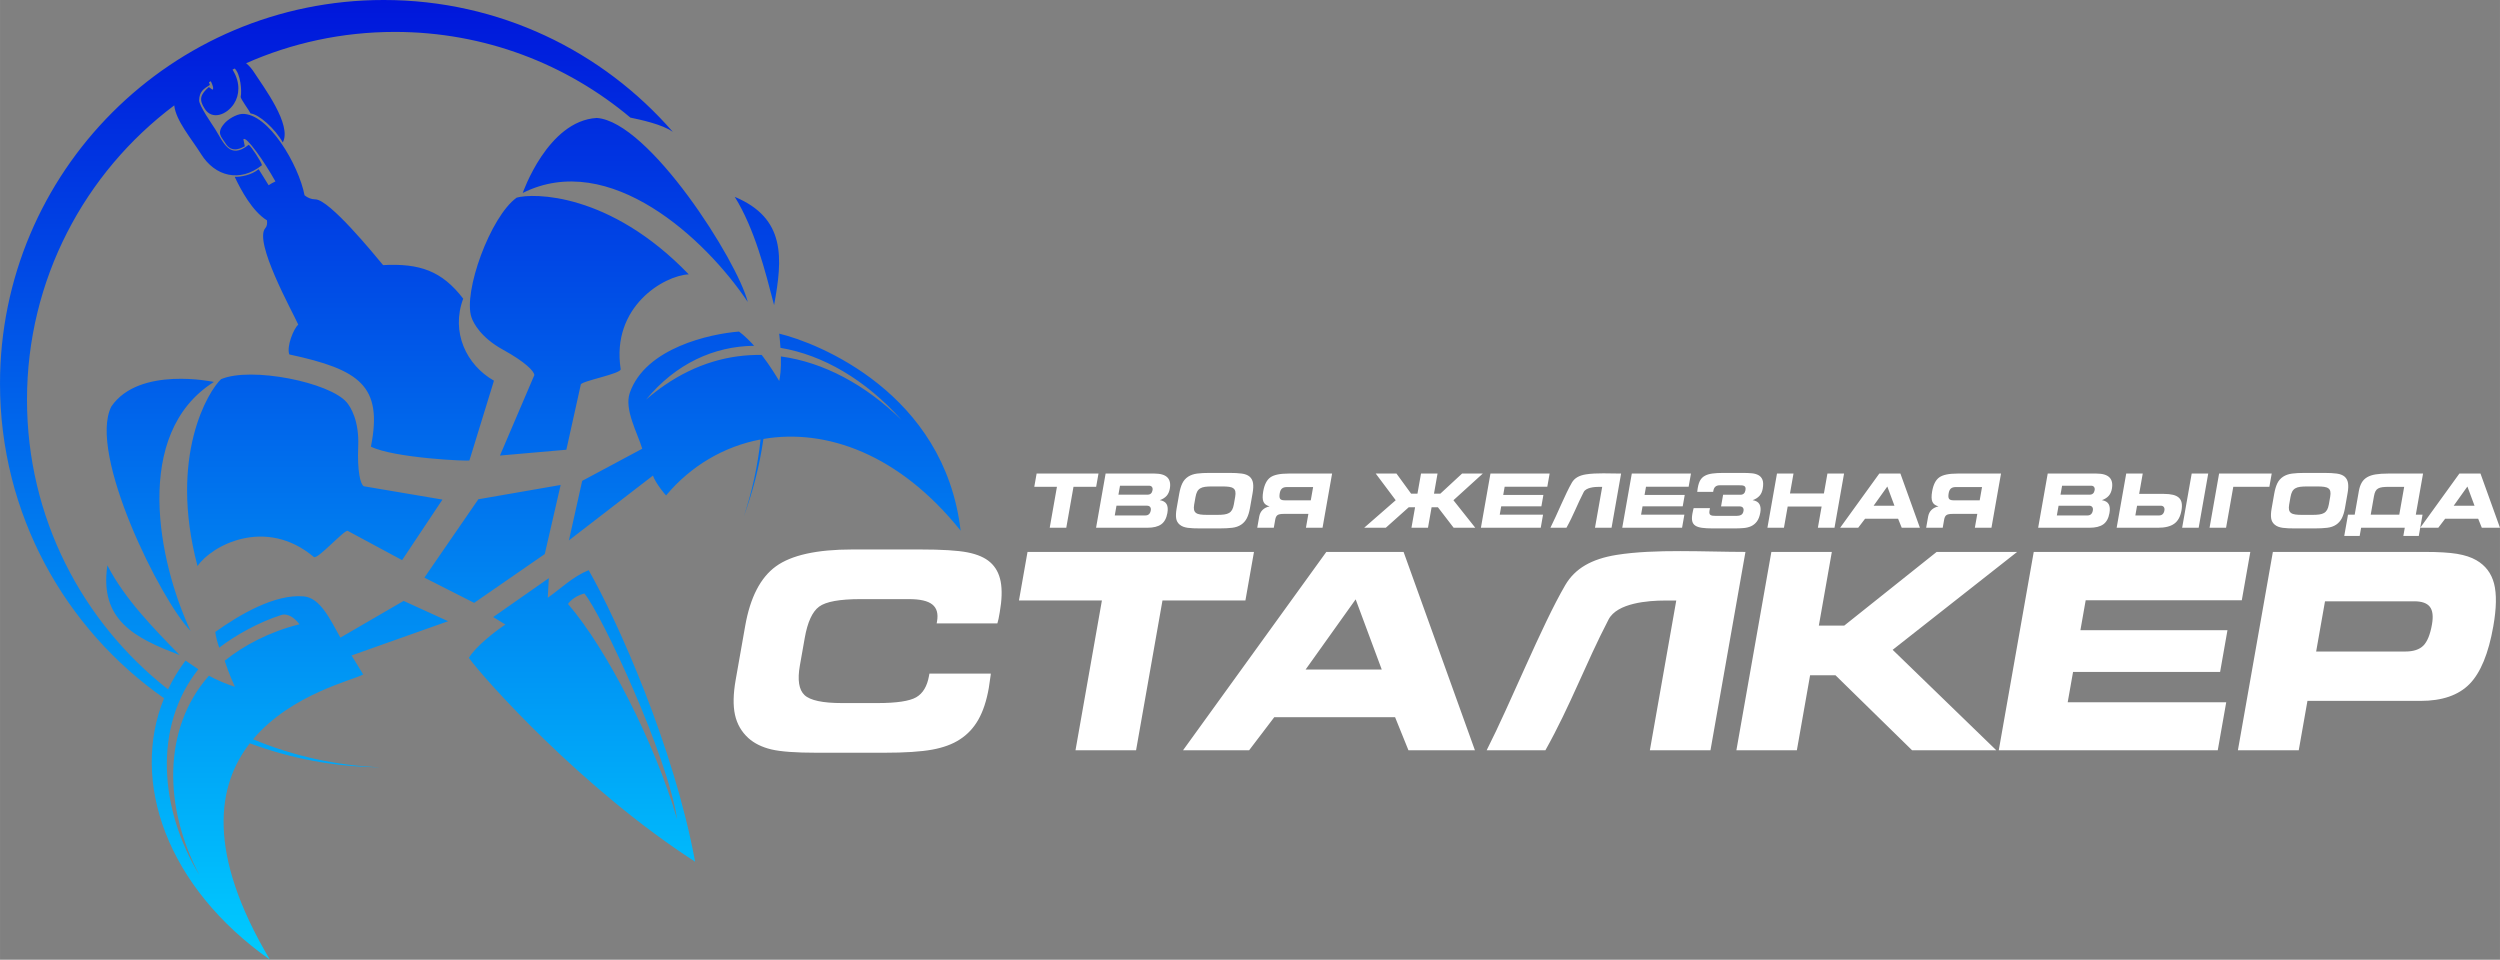 <?xml version="1.0" encoding="UTF-8"?>
<!DOCTYPE svg PUBLIC "-//W3C//DTD SVG 1.1//EN" "http://www.w3.org/Graphics/SVG/1.1/DTD/svg11.dtd">
<svg xmlns="http://www.w3.org/2000/svg" xml:space="preserve" width="2024px" height="777px" version="1.1" style="shape-rendering:geometricPrecision; text-rendering:geometricPrecision; image-rendering:optimizeQuality; fill-rule:evenodd; clip-rule:evenodd"
viewBox="0 0 2024 777.01"
 xmlns:xlink="http://www.w3.org/1999/xlink">
 <rect x="0" y="0" width="2024" height="777.01" fill="#808080" stroke="none"/>
 <defs>
  <style type="text/css">
   <![CDATA[
    .fil1 {fill:#FFFFFF;fill-rule:nonzero}
    .fil2 {fill:#FFFFFF;fill-rule:nonzero}
    .fil0 {fill:url(#id0);fill-rule:nonzero}
   ]]>
  </style>
  <linearGradient id="id0" gradientUnits="userSpaceOnUse" x1="388.86" y1="777.01" x2="388.86" y2="0">
   <stop offset="0" style="stop-opacity:1; stop-color:#00CCFF"/>
   <stop offset="1" style="stop-opacity:1; stop-color:#0016DB"/>
  </linearGradient>
 </defs>
 <g id="Слой_x0020_1">
  <g id="_1749595939872">
   <path class="fil0"  d="M383.87 488.09l-40.3 -20.43 43.68 -63.44 66.65 -11.59 -12.87 55.94 -57.16 39.52zm-187.86 -395.88c-4.92,0.31 -11.72,4.55 -14.41,7.81 -6.62,7.67 -2.45,10.57 0.73,15.67 5.55,9.53 14.26,3.31 15.85,2.7l-1.13 -5.59c2.06,-3.36 17.28,18.5 25.91,34.1 -1.9,0.85 -3.78,1.9 -5.49,3.07 -3.61,-5.54 -6.84,-11.3 -8.09,-12.99 -5.98,4.91 -14.54,6.32 -19.36,6.18 5.03,10.78 14.35,27.97 26.13,35.26 0.28,2.54 -0.01,4.77 -1.29,6.19 -9.77,10.83 21.81,67.52 26.58,78.15 -3.74,3.43 -9.57,17.66 -7.24,24.19 56.96,12.28 75.91,25.37 66.08,74.67 18.9,9.3 79.5,11.99 79.77,11.11l19.84 -64.52c-22.44,-12.79 -34.97,-39.37 -24.89,-66.42 -17.35,-22.59 -35.29,-28.69 -64.86,-27.16 -7.4,-8.91 -43.46,-53.13 -54.83,-53.22 -3.51,-0.03 -6.35,-1.35 -8.77,-3.32 -4.65,-24.47 -29.25,-66.64 -50.53,-65.88zm9.72 -33.61c-1.73,-2.68 -3.8,-5.22 -6.47,-7.4 36.82,-16.3 77.55,-25.36 120.4,-25.36 72.68,0 139.15,26.09 190.72,69.39 7.64,1.58 25.88,5.4 34.35,11.54 -56.86,-65.4 -140.59,-106.77 -234.1,-106.77 -171.56,0 -310.63,139.07 -310.63,310.63 0,105.42 52.53,198.53 132.82,254.68 -27.55,67.51 2.24,152.87 85.72,211.7 -51.87,-87.25 -42.62,-141.39 -16.32,-175.23 33.05,12.32 68.77,19.17 106.05,19.45 -36.53,-1.38 -71.39,-9.34 -103.4,-22.72 31.1,-36.94 82.35,-48.2 89.12,-52.46 -3.89,-6.59 -5.27,-8.66 -9.4,-15.37l78.2 -27.74 -36.02 -16.44 -51.2 29.73c-8.2,-14.6 -16.18,-32.19 -29.6,-33.39 -23.26,-2.08 -51.82,14.59 -71.68,28.8 0.4,3.39 1.68,8.63 3.2,12.7 12.69,-9.77 31.99,-20.71 50.52,-26.52 0,0 6.67,-2.58 14.44,7.59 -24.3,6.04 -45.32,17.24 -60.56,29.54 1.22,3.27 3.01,9.56 8.27,21.05 -6.47,-1.98 -14.66,-5.4 -21.04,-8.92 -38.07,43.15 -36.37,107.55 -7.56,161.57 -32.57,-53.31 -37.62,-120.55 -1.02,-166.79 -3.01,-1.96 -6.41,-4.28 -10.34,-7.06 -5.59,7.42 -10.31,15.22 -14.18,23.3 -69.51,-54.52 -114.17,-139.26 -114.17,-234.45 0,-97.47 46.83,-184.01 119.22,-238.34 1.21,12.26 14.05,27.14 21.72,39.43 11.31,18.12 31.44,23.27 49.29,8.99 -0.39,-2.52 -8.63,-15.08 -10.71,-16.54 -15.48,12.41 -20.42,-1.82 -27.13,-12.58 -2.48,-3.96 -13.1,-19.01 -13.01,-23.36 0.16,-7.22 3.62,-9.34 8.72,-12.52 -0.12,-0.49 -0.4,-1.21 -0.79,-2.1 0.51,-0.3 1.01,-0.6 1.52,-0.89 1.7,3.54 2.52,6.33 1.28,6.85l-2.9 -2.13c-6.91,6.14 -8.21,10.1 -3.28,17.63 5.77,9.23 17.67,5.07 23.61,-4.06 4.56,-7.01 5.15,-16.86 -0.4,-26.4l-0.74 -1.28c0.59,-0.29 1.17,-0.59 1.77,-0.88 4.74,4.53 5.89,18.31 4.83,22.9 -0.32,1.38 7.07,11.33 8.02,13.49 6.65,0.57 19.92,12.36 26.06,23.48 7.66,-14.22 -15.6,-44.96 -23.2,-56.74zm412.33 296.77c-3.11,21.57 -8.44,42.42 -15.75,62.31 6.59,-19.79 11.15,-40.5 13.45,-61.89 -29.89,5.65 -56.66,21.59 -76.49,45.31 -0.15,0.18 -8.57,-9.86 -10.66,-16.06l-68.02 52.46 10.74 -48.19 48.62 -26.02c-3.74,-12.58 -14.74,-31.81 -10.09,-45.2 12.71,-36.66 65.65,-47.9 88.45,-49.65 4.35,3.29 8.47,7.29 12.23,11.51 -32.51,0.37 -63.4,14.4 -87.41,43.5 4.9,-4.25 9.87,-8.09 14.92,-11.56 25.12,-17.26 51.92,-25 78.64,-24.51 6.81,8.81 11.86,17.28 14.15,21.03 0.73,-3.35 1.67,-9.1 1.37,-19.83 34.54,4.69 68.39,22.8 97.74,51.51 -29.28,-32.79 -63.93,-52.79 -98.08,-58.47 -0.22,-3.43 -0.56,-7.25 -1.03,-11.51 30.81,7.3 133.82,47.8 146.89,159.53 -49.76,-62.17 -109.03,-82.92 -159.67,-74.27zm-185.46 -51.68l-27.84 65.13 53.76 -4.72 11.7 -52.81c0.74,-2.87 32.86,-8.72 32.28,-12.43 -7.8,-50.54 34.99,-75.74 55.1,-76.75 -64.15,-66.58 -126.14,-65.83 -139.31,-62.1 -21.43,15.45 -43.47,76.56 -36.61,96.88 1.55,4.57 7.5,16.31 25.46,26.19 17.97,9.88 25.33,17.42 25.46,20.61zm162.27 -144.31c41.41,17.34 38.84,49.58 31.83,87.63 -7.25,-27.92 -15.68,-61.53 -31.83,-87.63zm10.51 85.09c-8.41,-33.29 -79.89,-146.05 -122.24,-148.97 -39.77,2.28 -59.94,60.73 -59.94,60.73l0 0c70.1,-35.12 148,37.02 182.18,88.24zm-310.93 149.19l63.75 10.81 -32.66 49.02 -44.08 -23.72c-2.84,-0.85 -24.49,23.59 -27.37,21.17 -39.18,-32.86 -82.9,-9.31 -94.18,7.37 -23.72,-89.36 9.03,-142 19.05,-151.33 24.32,-10.33 88.01,2.49 101.83,18.88 3.11,3.69 10.07,14.86 9.21,35.35 -0.85,20.48 1.78,30.69 4.45,32.45zm149.01 90.28l0.87 -15.87 -45.05 31.52 9.88 6.02c-8.54,5.66 -24.15,17.9 -29.58,27.02 13.1,17.88 91.9,106.05 183.18,165.02 -16.98,-92.72 -62.92,-195.23 -86.17,-236.04 -12.98,5.26 -22.65,15.02 -33.13,22.33zm16.39 5.03c0,0 3.81,-6 13.24,-8.49 14.04,16.76 67.55,131.75 75.11,182.87 -17.85,-61.46 -56.81,-137.84 -88.35,-174.38zm-159.29 -266.01c-13.76,-17.6 -27.53,-35.19 -41.29,-52.79 15.17,25.67 23.92,42.48 37.37,61.39 37.79,-11.56 59.31,9.73 67.69,21.24 -7.84,-20.92 -34.48,-37.8 -63.77,-29.84zm-213.62 234.73c-6.62,44.4 22.28,58.91 58.47,72.62 -20.13,-20.66 -44.51,-45.29 -58.47,-72.62zm67.33 53.07c-24.11,-24.44 -83.53,-144 -64.08,-181.73 22.54,-32.83 82.99,-19.81 82.99,-19.81l0 0c-66.35,41.77 -45.01,145.78 -18.91,201.54z"/>
   <path class="fil1" d="M758.32 504.71l0.29 -1.62c1.1,-6.22 -0.16,-10.78 -3.81,-13.69 -3.61,-2.91 -9.91,-4.35 -18.89,-4.35l-39.28 0c-16.83,0 -27.97,2.03 -33.47,6.08 -5.5,4.05 -9.39,12.52 -11.66,25.44l-3.94 22.31c-2.04,11.59 -0.8,19.55 3.78,23.86 4.55,4.3 14.69,6.47 30.45,6.47l28.49 0c15.61,0 26.09,-1.58 31.5,-4.71 5.41,-3.13 8.86,-8.91 10.36,-17.41l0.31 -1.73 49.7 0c-0.04,0.22 -0.08,0.62 -0.1,1.18 -0.6,4.67 -1.11,8.17 -1.52,10.49 -1.82,10.31 -4.6,18.77 -8.39,25.47 -3.76,6.7 -8.76,12.08 -15.03,16.13 -5.91,3.87 -13.39,6.63 -22.41,8.28 -9.05,1.66 -22.02,2.51 -38.88,2.51l-54.81 0c-16.76,0 -28.93,-0.89 -36.53,-2.69 -7.56,-1.81 -13.8,-4.86 -18.63,-9.21 -5.57,-5.11 -9.18,-11.37 -10.81,-18.84 -1.63,-7.44 -1.44,-16.87 0.56,-28.24l7.72 -43.77c4.06,-23.01 12.34,-39.07 24.87,-48.16 12.54,-9.09 33.15,-13.66 61.83,-13.66l54.82 0c17.6,0 30.42,0.78 38.5,2.36 8.04,1.58 14.15,4.27 18.32,7.99 4.43,3.9 7.26,9.13 8.5,15.72 1.23,6.55 0.99,14.8 -0.76,24.74 -0.41,2.35 -0.74,4.19 -1,5.45 -0.25,1.25 -0.58,2.46 -0.93,3.6l-49.15 0zm161.44 102.72l-49.04 0 21.38 -121.27 -67.15 0 6.93 -39.32 183.34 0 -6.93 39.32 -67.15 0 -21.38 121.27zm154.03 -160.59l62.55 0 57.76 160.59 -53.82 0 -10.82 -26.77 -97.82 0 -20.36 26.77 -53.5 0 116.01 -160.59zm44.88 95.24l-21.13 -56.84 -40.54 56.84 61.67 0zm148.58 -68.4c3.89,-6.67 9.25,-12.02 16.08,-16.02 6.83,-3.99 15.29,-6.77 25.37,-8.39 31.15,-5 72.31,-2.43 104.42,-2.43l-28.32 160.59 -49.07 0 21.37 -121.23 -9.11 0c-13.61,0 -38.7,1.91 -45.68,15.32 -18.85,36.28 -30.63,69.25 -51.15,105.91l-47.56 0c19.42,-38.23 44.55,-101.06 63.65,-133.75zm166.85 -26.84l48.96 0 -10.52 59.64 20.58 0 74.8 -59.64 65.16 0 -100.78 79.26 83.92 81.33 -68.19 0 -62 -60.71 -20.58 0 -10.71 60.71 -48.96 0 28.32 -160.59zm212.42 0l175.35 0 -6.9 39.13 -126.39 0 -4.28 24.27 119.06 0 -5.95 33.76 -119.06 0 -4.34 24.59 128.34 0 -6.85 38.84 -177.3 0 28.32 -160.59zm308.04 39.98l-72.23 0 -7.17 40.65 72.24 0c6.51,0 11.39,-1.59 14.57,-4.79 3.18,-3.2 5.51,-8.91 6.95,-17.08 1.16,-6.56 0.6,-11.31 -1.67,-14.29 -2.28,-2.98 -6.5,-4.49 -12.69,-4.49zm8.78 -39.98c10.9,0 19.53,0.52 25.87,1.55 6.33,1.07 11.51,2.76 15.62,5.15 7.39,4.24 12.17,10.53 14.37,18.92 2.17,8.4 1.97,19.96 -0.63,34.68 -3.88,22.02 -10.3,37.55 -19.23,46.65 -8.93,9.09 -22.14,13.66 -39.59,13.66l-91.63 0 -7.05 39.98 -49.26 0 28.31 -160.59 123.22 0z"/>
   <path class="fil2" d="M863.25 427.27l-13.4 0 5.84 -33.13 -18.34 0 1.89 -10.74 50.09 0 -1.89 10.74 -18.35 0 -5.84 33.13zm31.86 -43.87l39.51 0c9.75,0 13.91,4.08 12.47,12.25 -0.42,2.38 -1.3,4.31 -2.6,5.79 -1.32,1.49 -3.15,2.65 -5.53,3.49 2.71,0.45 4.55,1.53 5.52,3.22 0.97,1.69 1.18,4.11 0.63,7.24 -0.75,4.23 -2.41,7.27 -5,9.12 -2.59,1.84 -6.3,2.76 -11.16,2.76l-41.57 0 7.73 -43.87zm33.91 17.09c2.3,0 3.66,-1.21 4.08,-3.62 0.2,-1.09 0.04,-1.96 -0.47,-2.63 -0.51,-0.67 -1.29,-1 -2.33,-1l-23.54 0 -1.28 7.25 23.54 0zm-1.76 16.82c2.46,0 3.92,-1.34 4.4,-4.04 0.21,-1.18 0.04,-2.11 -0.51,-2.81 -0.54,-0.7 -1.38,-1.04 -2.49,-1.04l-24.76 0 -1.39 7.89 24.75 0zm58.41 -0.47c2.12,0 3.94,-0.1 5.47,-0.31 1.53,-0.2 2.82,-0.6 3.87,-1.21 1.05,-0.6 1.88,-1.46 2.5,-2.56 0.62,-1.11 1.08,-2.55 1.4,-4.32l1.09 -6.21c0.31,-1.77 0.36,-3.21 0.13,-4.32 -0.23,-1.11 -0.76,-1.97 -1.6,-2.56 -0.84,-0.61 -1.99,-1.01 -3.44,-1.21 -1.46,-0.21 -3.24,-0.31 -5.37,-0.31l-8.58 0c-2.18,0 -4.03,0.1 -5.54,0.31 -1.53,0.2 -2.81,0.61 -3.86,1.24 -1.06,0.61 -1.88,1.49 -2.48,2.61 -0.61,1.14 -1.07,2.63 -1.39,4.47l-1.08 6.1c-0.3,1.72 -0.33,3.14 -0.08,4.23 0.25,1.09 0.79,1.93 1.63,2.53 0.83,0.61 1.98,1.01 3.42,1.21 1.45,0.21 3.24,0.31 5.39,0.31l8.52 0zm-14.08 10.97c-1.97,0 -3.77,-0.03 -5.43,-0.1 -1.66,-0.06 -3.19,-0.19 -4.56,-0.38 -1.38,-0.2 -2.62,-0.5 -3.7,-0.92 -1.08,-0.43 -2.03,-0.99 -2.84,-1.67 -1.58,-1.34 -2.54,-3.05 -2.84,-5.14 -0.32,-2.09 -0.18,-4.72 0.37,-7.89l2.11 -11.96c0.61,-3.42 1.43,-6.23 2.51,-8.45 1.06,-2.2 2.64,-4 4.7,-5.37 2.04,-1.31 4.47,-2.16 7.28,-2.52 2.81,-0.36 6.23,-0.54 10.27,-0.54l15.76 0c4.01,0 7.38,0.18 10.11,0.54 2.74,0.36 4.88,1.21 6.41,2.52 1.46,1.3 2.37,3.02 2.72,5.17 0.34,2.16 0.23,4.86 -0.35,8.12l-2.15 12.23c-0.58,3.26 -1.42,5.97 -2.52,8.12 -1.11,2.15 -2.63,3.87 -4.55,5.17 -2.04,1.38 -4.49,2.23 -7.36,2.56 -2.85,0.33 -6.26,0.51 -10.24,0.51l-15.7 0zm70.21 -33.48c-1.69,0 -2.99,0.39 -3.9,1.18 -0.9,0.78 -1.51,2.04 -1.81,3.77 -0.39,2.18 -0.29,3.68 0.28,4.52 0.56,0.83 1.75,1.25 3.54,1.25l21.3 0 1.89 -10.72 -21.3 0zm36.67 -10.93l-7.74 43.87 -13.44 0 1.98 -11.22 -19.97 0c-2.41,0 -4.06,0.32 -4.99,0.96 -0.94,0.66 -1.55,1.84 -1.86,3.57l-1.18 6.69 -13.4 0 1.58 -8.99c0.39,-2.21 1.29,-4.02 2.7,-5.42 1.4,-1.39 3.31,-2.36 5.72,-2.92 -2.51,-0.62 -4.18,-1.86 -4.97,-3.71 -0.8,-1.84 -0.85,-4.67 -0.19,-8.46 0.97,-5.46 2.89,-9.22 5.77,-11.28 2.88,-2.07 7.78,-3.09 14.74,-3.09l35.25 0zm51.5 21.59l-16.17 -21.59 16.79 0 11.86 16.29 5.13 0 2.88 -16.29 13.37 0 -2.87 16.29 5.13 0 17.61 -16.29 16.77 0 -23.77 21.59 17.68 22.28 -17.5 0 -12.73 -16.58 -5.13 0 -2.92 16.58 -13.38 0 2.92 -16.58 -5.13 0 -18.56 16.58 -17.51 0 25.53 -22.28zm76.71 -21.59l47.91 0 -1.89 10.69 -34.53 0 -1.16 6.63 32.52 0 -1.62 9.22 -32.53 0 -1.19 6.72 35.07 0 -1.87 10.61 -48.44 0 7.73 -43.87zm114.43 0l47.9 0 -1.88 10.69 -34.53 0 -1.17 6.63 32.53 0 -1.63 9.22 -32.53 0 -1.18 6.72 35.06 0 -1.87 10.61 -48.44 0 7.74 -43.87zm65.39 44.41c-3.38,0 -6.22,-0.17 -8.53,-0.48 -2.3,-0.31 -4.09,-0.89 -5.38,-1.74 -1.3,-0.84 -2.14,-2.02 -2.52,-3.54 -0.38,-1.51 -0.36,-3.47 0.06,-5.88 0.03,-0.12 0.07,-0.35 0.13,-0.7 0.06,-0.35 0.14,-0.74 0.24,-1.18 0.09,-0.45 0.2,-0.92 0.31,-1.44 0.11,-0.52 0.24,-1.01 0.37,-1.46l13.2 0 -0.36 2.06c-0.16,0.93 -0.18,1.65 -0.04,2.19 0.12,0.55 0.4,0.97 0.83,1.27 0.43,0.3 1.04,0.51 1.82,0.61 0.79,0.1 1.77,0.15 2.92,0.15l16.3 0c1.53,0 2.79,-0.27 3.79,-0.82 1,-0.53 1.64,-1.59 1.92,-3.17 0.2,-1.15 0.03,-2.06 -0.53,-2.7 -0.55,-0.66 -1.39,-0.98 -2.5,-0.98l-15.15 0 1.67 -9.45 14 0c2.29,0 3.65,-1.21 4.08,-3.63 0.18,-1.04 0.16,-1.83 -0.06,-2.39 -0.23,-0.55 -0.6,-0.94 -1.12,-1.17 -0.52,-0.25 -1.17,-0.38 -1.95,-0.42 -0.78,-0.04 -1.61,-0.06 -2.5,-0.06l-15.13 0c-2.95,0 -4.69,1.45 -5.19,4.34l-0.19 1.02 -12.9 0c0.03,-0.19 0.07,-0.46 0.11,-0.8 0.04,-0.35 0.08,-0.7 0.13,-1.07 0.04,-0.36 0.09,-0.69 0.14,-0.99 0.06,-0.31 0.1,-0.57 0.14,-0.76 0.42,-2.37 1.07,-4.32 1.95,-5.85 0.9,-1.52 2.14,-2.72 3.75,-3.59 1.61,-0.88 3.62,-1.48 6.02,-1.81 2.41,-0.33 5.34,-0.5 8.77,-0.5l16.03 0c2.54,0 4.89,0.1 7.08,0.29 2.19,0.2 4.03,0.72 5.53,1.57 1.5,0.84 2.57,2.11 3.22,3.82 0.64,1.71 0.68,4.08 0.15,7.1 -0.42,2.38 -1.29,4.31 -2.62,5.79 -1.34,1.49 -3.17,2.65 -5.52,3.49 2.72,0.45 4.56,1.55 5.51,3.27 0.94,1.73 1.16,3.98 0.68,6.75 -0.55,3.11 -1.48,5.52 -2.78,7.25 -1.31,1.73 -2.88,3.01 -4.72,3.84 -1.83,0.82 -3.9,1.32 -6.19,1.49 -2.28,0.18 -4.66,0.28 -7.12,0.28l-17.85 0zm52.15 -44.41l13.37 0 -2.84 16.11 27.47 0 2.84 -16.11 13.47 0 -7.74 43.87 -13.46 0 3.02 -17.15 -27.47 0 -3.02 17.15 -13.38 0 7.74 -43.87zm82.84 0l17.09 0 15.78 43.87 -14.71 0 -2.95 -7.31 -26.73 0 -5.56 7.31 -14.62 0 31.7 -43.87zm12.26 26.02l-5.77 -15.53 -11.08 15.53 16.85 0zm49.61 -15.09c-1.69,0 -2.99,0.39 -3.9,1.18 -0.9,0.78 -1.51,2.04 -1.81,3.77 -0.39,2.18 -0.29,3.68 0.28,4.52 0.57,0.83 1.75,1.25 3.54,1.25l21.3 0 1.89 -10.72 -21.3 0zm36.67 -10.93l-7.74 43.87 -13.44 0 1.98 -11.22 -19.97 0c-2.41,0 -4.06,0.32 -4.99,0.96 -0.94,0.66 -1.55,1.84 -1.86,3.57l-1.18 6.69 -13.4 0 1.58 -8.99c0.39,-2.21 1.29,-4.02 2.7,-5.42 1.4,-1.39 3.31,-2.36 5.72,-2.92 -2.51,-0.62 -4.18,-1.86 -4.97,-3.71 -0.8,-1.84 -0.85,-4.67 -0.18,-8.46 0.96,-5.46 2.88,-9.22 5.76,-11.28 2.88,-2.07 7.78,-3.09 14.74,-3.09l35.25 0zm37.81 0l39.51 0c9.74,0 13.9,4.08 12.46,12.25 -0.42,2.38 -1.29,4.31 -2.6,5.79 -1.32,1.49 -3.15,2.65 -5.52,3.49 2.7,0.45 4.55,1.53 5.51,3.22 0.97,1.69 1.18,4.11 0.63,7.24 -0.75,4.23 -2.41,7.27 -5,9.12 -2.59,1.84 -6.3,2.76 -11.16,2.76l-41.57 0 7.74 -43.87zm33.91 17.09c2.29,0 3.65,-1.21 4.08,-3.62 0.19,-1.09 0.03,-1.96 -0.48,-2.63 -0.51,-0.67 -1.29,-1 -2.32,-1l-23.55 0 -1.28 7.25 23.55 0zm-1.76 16.82c2.45,0 3.92,-1.34 4.39,-4.04 0.21,-1.18 0.04,-2.11 -0.51,-2.81 -0.54,-0.7 -1.37,-1.04 -2.49,-1.04l-24.75 0 -1.4 7.89 24.76 0zm23.67 9.96l7.74 -43.87 13.37 0 -2.9 16.46 20.1 0c2.85,0 5.27,0.25 7.25,0.73 1.99,0.48 3.58,1.25 4.76,2.3 1.18,1.05 1.94,2.43 2.28,4.14 0.36,1.71 0.31,3.79 -0.12,6.24 -0.88,4.99 -2.84,8.57 -5.88,10.74 -3.03,2.18 -7.4,3.26 -13.13,3.26l-33.47 0zm66.4 0l-13.38 0 7.73 -43.87 13.38 0 -7.73 43.87zm-49.87 -17.85l-1.4 7.89 19.13 0c2.46,0 3.92,-1.34 4.4,-4.04 0.21,-1.18 0.04,-2.11 -0.51,-2.81 -0.54,-0.7 -1.38,-1.04 -2.49,-1.04l-19.13 0zm66.41 -26.02l42.59 0 -1.89 10.69 -29.21 0 -5.85 33.18 -13.37 0 7.73 -43.87zm75.59 33.44c2.12,0 3.94,-0.1 5.47,-0.31 1.53,-0.2 2.82,-0.6 3.87,-1.21 1.05,-0.6 1.89,-1.46 2.5,-2.56 0.62,-1.11 1.08,-2.55 1.4,-4.32l1.09 -6.21c0.32,-1.77 0.36,-3.21 0.13,-4.32 -0.23,-1.11 -0.76,-1.97 -1.6,-2.56 -0.84,-0.61 -1.99,-1.01 -3.44,-1.21 -1.46,-0.21 -3.24,-0.31 -5.36,-0.31l-8.58 0c-2.19,0 -4.03,0.1 -5.55,0.31 -1.53,0.2 -2.81,0.61 -3.86,1.24 -1.05,0.61 -1.88,1.49 -2.48,2.61 -0.61,1.14 -1.07,2.63 -1.39,4.47l-1.08 6.1c-0.3,1.72 -0.33,3.14 -0.08,4.23 0.25,1.09 0.79,1.93 1.63,2.53 0.83,0.61 1.98,1.01 3.42,1.21 1.45,0.21 3.25,0.31 5.39,0.31l8.52 0zm-14.08 10.97c-1.97,0 -3.77,-0.03 -5.43,-0.1 -1.66,-0.06 -3.19,-0.19 -4.56,-0.38 -1.38,-0.2 -2.62,-0.5 -3.7,-0.92 -1.08,-0.43 -2.03,-0.99 -2.83,-1.67 -1.59,-1.34 -2.54,-3.05 -2.85,-5.14 -0.31,-2.09 -0.18,-4.72 0.38,-7.89l2.1 -11.96c0.61,-3.42 1.44,-6.23 2.51,-8.45 1.06,-2.2 2.64,-4 4.7,-5.37 2.04,-1.31 4.47,-2.16 7.28,-2.52 2.81,-0.36 6.24,-0.54 10.27,-0.54l15.76 0c4.01,0 7.38,0.18 10.11,0.54 2.75,0.36 4.88,1.21 6.41,2.52 1.46,1.3 2.37,3.02 2.72,5.17 0.34,2.16 0.23,4.86 -0.35,8.12l-2.15 12.23c-0.58,3.26 -1.42,5.97 -2.52,8.12 -1.11,2.15 -2.63,3.87 -4.54,5.17 -2.05,1.38 -4.5,2.23 -7.37,2.56 -2.85,0.33 -6.26,0.51 -10.23,0.51l-15.71 0zm42.85 -11.15l5.42 0 3.35 -19.03c0.49,-2.78 1.27,-5.07 2.34,-6.9 1.06,-1.82 2.53,-3.28 4.39,-4.37 1.86,-1.09 4.17,-1.86 6.92,-2.3 2.75,-0.44 6.08,-0.66 9.99,-0.66l28.35 0 -5.86 33.26 5.45 0 -3.04 17.24 -12.51 0 1.17 -6.63 -35.35 0 -1.17 6.63 -12.49 0 3.04 -17.24zm41.51 0l3.97 -22.51 -12.31 0c-2.05,0 -3.78,0.09 -5.21,0.26 -1.43,0.18 -2.61,0.54 -3.54,1.05 -0.94,0.52 -1.67,1.28 -2.19,2.27 -0.51,1 -0.91,2.29 -1.2,3.9l-2.65 15.03 23.13 0zm48.66 -33.26l17.09 0 15.78 43.87 -14.71 0 -2.95 -7.31 -26.73 0 -5.56 7.31 -14.61 0 31.69 -43.87zm12.26 26.02l-5.77 -15.53 -11.08 15.53 16.85 0zm-730.79 -18.69c1.06,-1.82 2.52,-3.29 4.39,-4.38 1.87,-1.09 4.18,-1.85 6.93,-2.29 8.51,-1.36 19.76,-0.66 28.53,-0.66l-7.73 43.87 -13.41 0 5.84 -33.12 -2.49 0c-3.72,0 -10.58,0.52 -12.48,4.19 -5.15,9.91 -8.37,18.92 -13.98,28.93l-12.99 0c5.3,-10.44 12.17,-27.61 17.39,-36.54z"/>
  </g>
 </g>
</svg>
